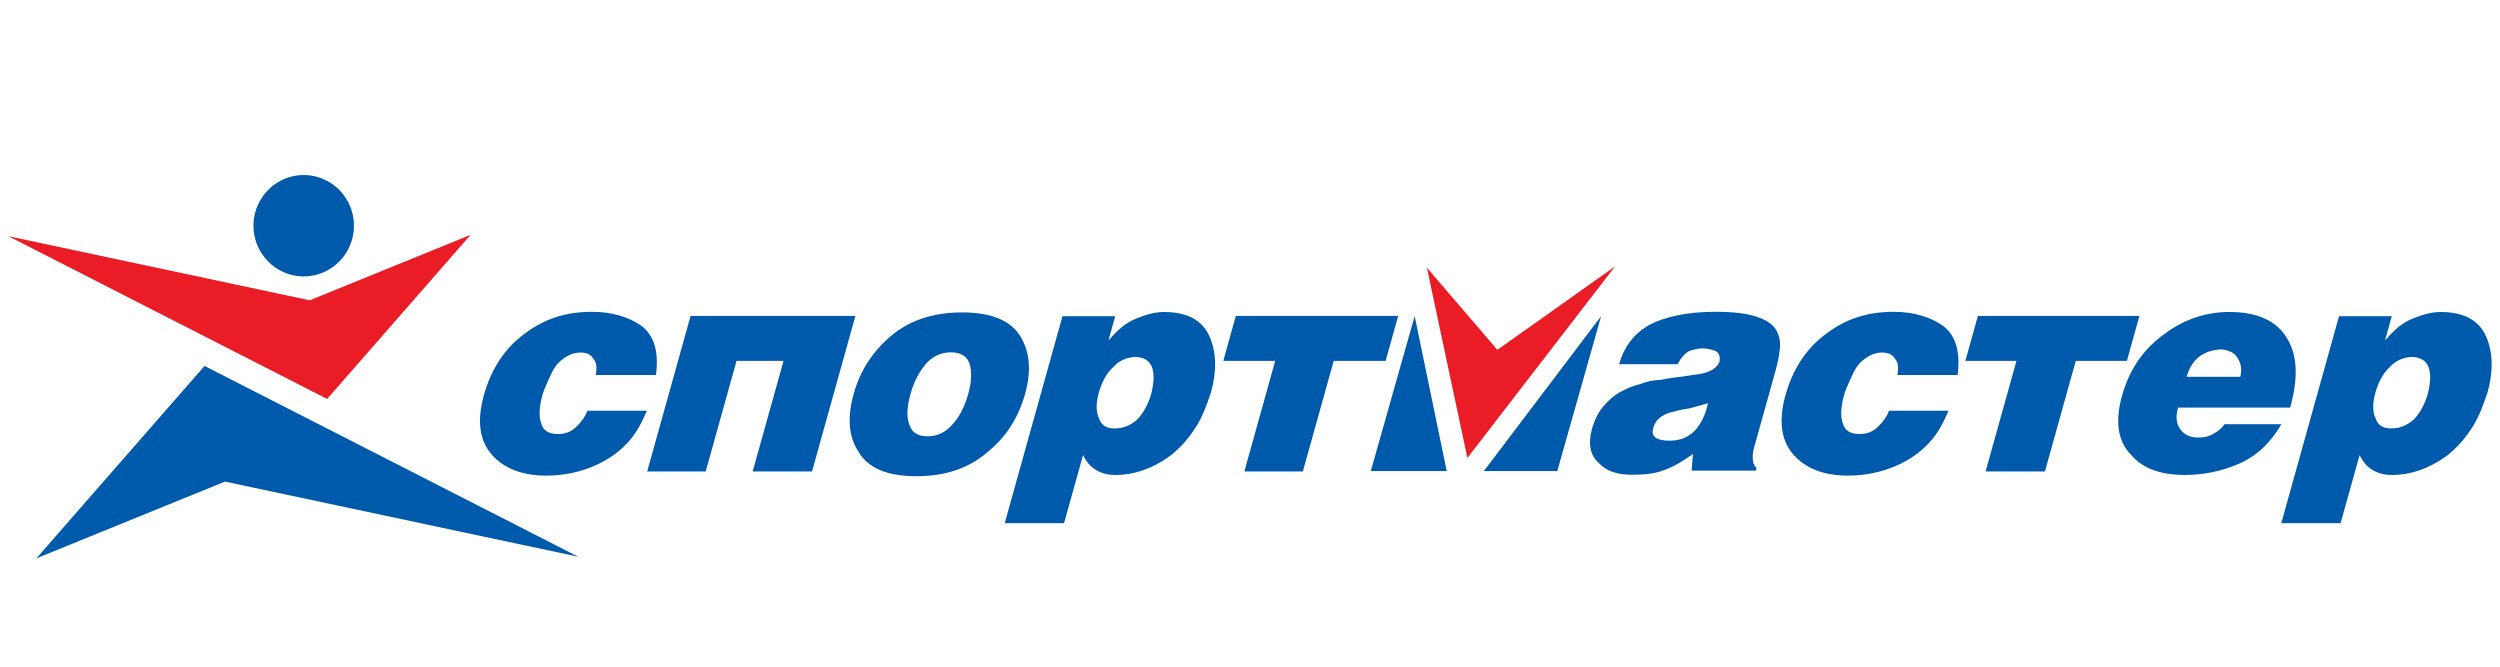<svg width="150" height="40" viewBox="0 0 150 40" fill="none" xmlns="http://www.w3.org/2000/svg">
<path d="M54.984 28.573C56.764 28.573 58.189 28.075 59.308 27.077C60.4 26.179 61.115 25.031 61.505 23.634C61.882 22.288 61.806 21.14 61.23 20.192C60.654 19.244 59.507 18.745 57.727 18.745C55.947 18.745 54.522 19.244 53.417 20.192C52.312 21.14 51.595 22.288 51.22 23.634C50.83 25.032 50.906 26.179 51.495 27.077C52.058 28.074 53.204 28.573 54.984 28.573ZM55.652 26.179C55.109 26.179 54.719 25.979 54.562 25.48C54.391 25.032 54.409 24.432 54.632 23.634C54.841 22.886 55.157 22.288 55.593 21.788C56.014 21.339 56.515 21.14 57.059 21.14C57.603 21.14 57.993 21.339 58.164 21.788C58.322 22.288 58.302 22.886 58.094 23.634C57.871 24.433 57.555 25.032 57.133 25.48C56.697 25.979 56.197 26.179 55.652 26.179ZM143.457 25.705C142.962 25.705 142.672 25.506 142.537 25.106C142.351 24.708 142.342 24.209 142.523 23.56C142.704 22.911 143.006 22.363 143.4 22.013C143.759 21.614 144.195 21.464 144.655 21.415C145.693 21.415 146.028 22.163 145.674 23.61C145.493 24.258 145.205 24.757 144.846 25.156C144.389 25.556 143.951 25.705 143.457 25.705ZM140.343 18.97L136.875 31.393H140.435L141.578 27.302C141.948 28.1 142.628 28.499 143.518 28.499C144.606 28.499 145.692 28.15 146.805 27.351C147.359 26.917 147.838 26.394 148.225 25.805C148.627 25.256 148.948 24.457 149.248 23.56C149.61 22.262 149.584 21.115 149.156 20.167C148.728 19.219 147.829 18.72 146.445 18.72C145.901 18.72 145.364 18.869 144.751 19.119C144.137 19.369 143.616 19.818 143.167 20.366H143.117L143.507 18.97H140.343V18.97H140.343ZM137.408 24.456C137.882 22.759 137.876 21.362 137.229 20.314C136.632 19.266 135.449 18.718 133.768 18.718C132.335 18.718 131.023 19.166 129.832 20.065C128.592 20.963 127.764 22.16 127.318 23.757C126.9 25.253 127.061 26.451 127.827 27.249C128.53 28.097 129.605 28.496 131.089 28.496C132.177 28.496 133.221 28.297 134.286 27.847C135.351 27.399 136.216 26.6 136.883 25.453H133.471C133.303 25.702 133.05 25.902 132.761 26.051C132.521 26.201 132.21 26.251 131.913 26.251C131.419 26.251 131.066 26.101 130.816 25.752C130.568 25.403 130.531 25.004 130.684 24.455H137.409V24.456H137.408ZM131.199 22.61C131.491 21.562 132.188 21.012 133.29 20.963C133.721 21.013 134.075 21.163 134.239 21.462C134.452 21.761 134.538 22.16 134.413 22.61H131.199V22.61ZM119.135 28.288L120.988 21.652H117.921L118.673 18.958H128.365L127.614 21.652H124.547L122.695 28.288H119.135ZM117.455 22.5C117.633 21.154 117.368 20.155 116.596 19.557C115.809 19.008 114.805 18.709 113.618 18.709C112.085 18.709 110.787 19.108 109.597 20.006C108.421 20.854 107.578 22.102 107.132 23.698C106.701 25.244 106.861 26.442 107.614 27.29C108.331 28.088 109.392 28.537 110.875 28.537C112.111 28.537 113.333 28.238 114.389 27.639C114.943 27.326 115.441 26.921 115.861 26.442C116.297 25.943 116.613 25.345 116.907 24.646H113.346C113.199 25.008 112.973 25.331 112.686 25.593C112.405 25.893 112.017 26.042 111.572 26.042C111.028 26.042 110.688 25.843 110.566 25.394C110.43 24.995 110.435 24.446 110.644 23.698C110.713 23.448 110.846 23.149 110.98 22.849C111.112 22.549 111.245 22.25 111.414 22.001C111.582 21.751 111.836 21.552 112.075 21.402C112.314 21.252 112.59 21.153 112.936 21.153C113.331 21.153 113.586 21.302 113.715 21.552C113.906 21.751 113.908 22.101 113.846 22.5H117.455L117.455 22.5ZM100.168 26.441C99.377 26.441 99.051 26.191 99.19 25.693C99.274 25.393 99.442 25.143 99.682 24.994C99.921 24.844 100.147 24.745 100.457 24.695C100.733 24.595 101.093 24.545 101.404 24.495C101.778 24.395 102.102 24.295 102.476 24.196C102.344 24.844 102.106 25.343 101.734 25.792C101.312 26.241 100.811 26.441 100.168 26.441ZM105.353 28.237L105.395 28.087C105.204 27.888 105.16 27.689 105.167 27.489C105.159 27.339 105.165 27.14 105.235 26.89L106.446 22.549C106.6 22 106.739 21.502 106.779 21.003C106.853 20.591 106.779 20.166 106.569 19.805C106.37 19.456 105.995 19.206 105.407 19.007C104.82 18.807 104.007 18.707 102.92 18.707C101.239 18.707 99.869 19.007 98.939 19.505C97.994 20.054 97.426 20.852 97.147 21.85H100.658C100.868 21.451 101.086 21.201 101.375 21.051C101.7 20.952 101.912 20.902 102.159 20.902C102.405 20.902 102.639 20.952 102.908 21.051C103.128 21.151 103.22 21.351 103.172 21.7C103.011 22.099 102.596 22.349 101.925 22.449C101.614 22.499 101.254 22.549 100.894 22.599C100.485 22.648 100.076 22.698 99.603 22.798C99.207 22.798 98.784 22.898 98.396 23.047C97.972 23.147 97.521 23.347 97.169 23.546C96.817 23.744 96.485 24.045 96.191 24.394C95.895 24.744 95.671 25.193 95.518 25.741C95.267 26.639 95.418 27.337 95.936 27.787C96.39 28.286 97.076 28.485 97.917 28.485C98.609 28.485 99.216 28.435 99.766 28.235C100.365 28.036 100.958 27.687 101.577 27.238L101.497 28.235H105.353V28.237H105.353ZM74.66 28.288L76.512 21.652H73.397L74.149 18.958H83.89L83.138 21.652H80.023L78.171 28.288H74.66ZM66.863 25.705C66.369 25.705 66.079 25.506 65.942 25.106C65.757 24.708 65.748 24.209 65.929 23.56C66.11 22.911 66.412 22.363 66.806 22.013C67.164 21.614 67.602 21.464 68.061 21.415C69.099 21.415 69.434 22.163 69.079 23.61C68.898 24.258 68.61 24.757 68.252 25.156C67.795 25.556 67.358 25.705 66.863 25.705ZM63.749 18.97L60.282 31.393H63.843L64.984 27.302C65.355 28.1 66.035 28.499 66.925 28.499C68.013 28.499 69.099 28.15 70.212 27.351C70.765 26.917 71.245 26.394 71.632 25.805C72.033 25.256 72.355 24.457 72.655 23.56C73.017 22.262 72.991 21.115 72.563 20.167C72.135 19.219 71.236 18.72 69.852 18.72C69.308 18.72 68.772 18.869 68.158 19.119C67.544 19.369 67.023 19.818 66.573 20.366H66.524L66.914 18.97H63.749V18.97ZM38.831 28.288H42.342L44.193 21.652H47.012L45.16 28.288H48.721L51.324 18.958H41.435L38.831 28.288ZM39.358 22.5C39.537 21.154 39.271 20.155 38.499 19.557C37.713 19.008 36.708 18.709 35.521 18.709C33.988 18.709 32.691 19.108 31.5 20.006C30.324 20.854 29.481 22.102 29.036 23.698C28.604 25.244 28.764 26.442 29.516 27.29C30.233 28.088 31.295 28.537 32.778 28.537C34.014 28.537 35.235 28.238 36.292 27.639C36.846 27.326 37.343 26.921 37.764 26.442C38.2 25.943 38.516 25.345 38.809 24.646H35.249C35.102 25.008 34.877 25.332 34.589 25.593C34.308 25.893 33.92 26.042 33.475 26.042C32.931 26.042 32.591 25.843 32.469 25.394C32.333 24.995 32.338 24.446 32.547 23.698C32.617 23.448 32.749 23.149 32.883 22.849C33.016 22.549 33.149 22.25 33.317 22.001C33.486 21.751 33.739 21.552 33.978 21.402C34.218 21.252 34.493 21.153 34.84 21.153C35.235 21.153 35.49 21.302 35.618 21.552C35.809 21.751 35.811 22.101 35.749 22.5H39.358V22.5H39.358Z" fill="#005AAB"/>
<path d="M85.613 16.059L88.044 27.479L96.905 15.983L89.842 20.99L85.613 16.059Z" fill="#EA1C25"/>
<path d="M84.88 18.966L82.247 28.264H86.805L84.88 18.966ZM96.069 18.966L89.031 28.264H93.437L96.069 18.966Z" fill="#005AAB"/>
<path d="M28.238 14.088L19.629 23.938L0.5 14.171L18.583 18.018L28.238 14.088Z" fill="#EA1C25"/>
<path d="M2.184 33.5L12.272 21.957L34.691 33.403L13.498 28.895L2.184 33.5ZM17.979 10.51C16.324 10.645 15.082 12.118 15.217 13.789C15.351 15.46 16.811 16.712 18.466 16.576C20.122 16.441 21.363 14.968 21.229 13.298C21.095 11.627 19.635 10.375 17.979 10.51Z" fill="#005AAB"/>
</svg>
